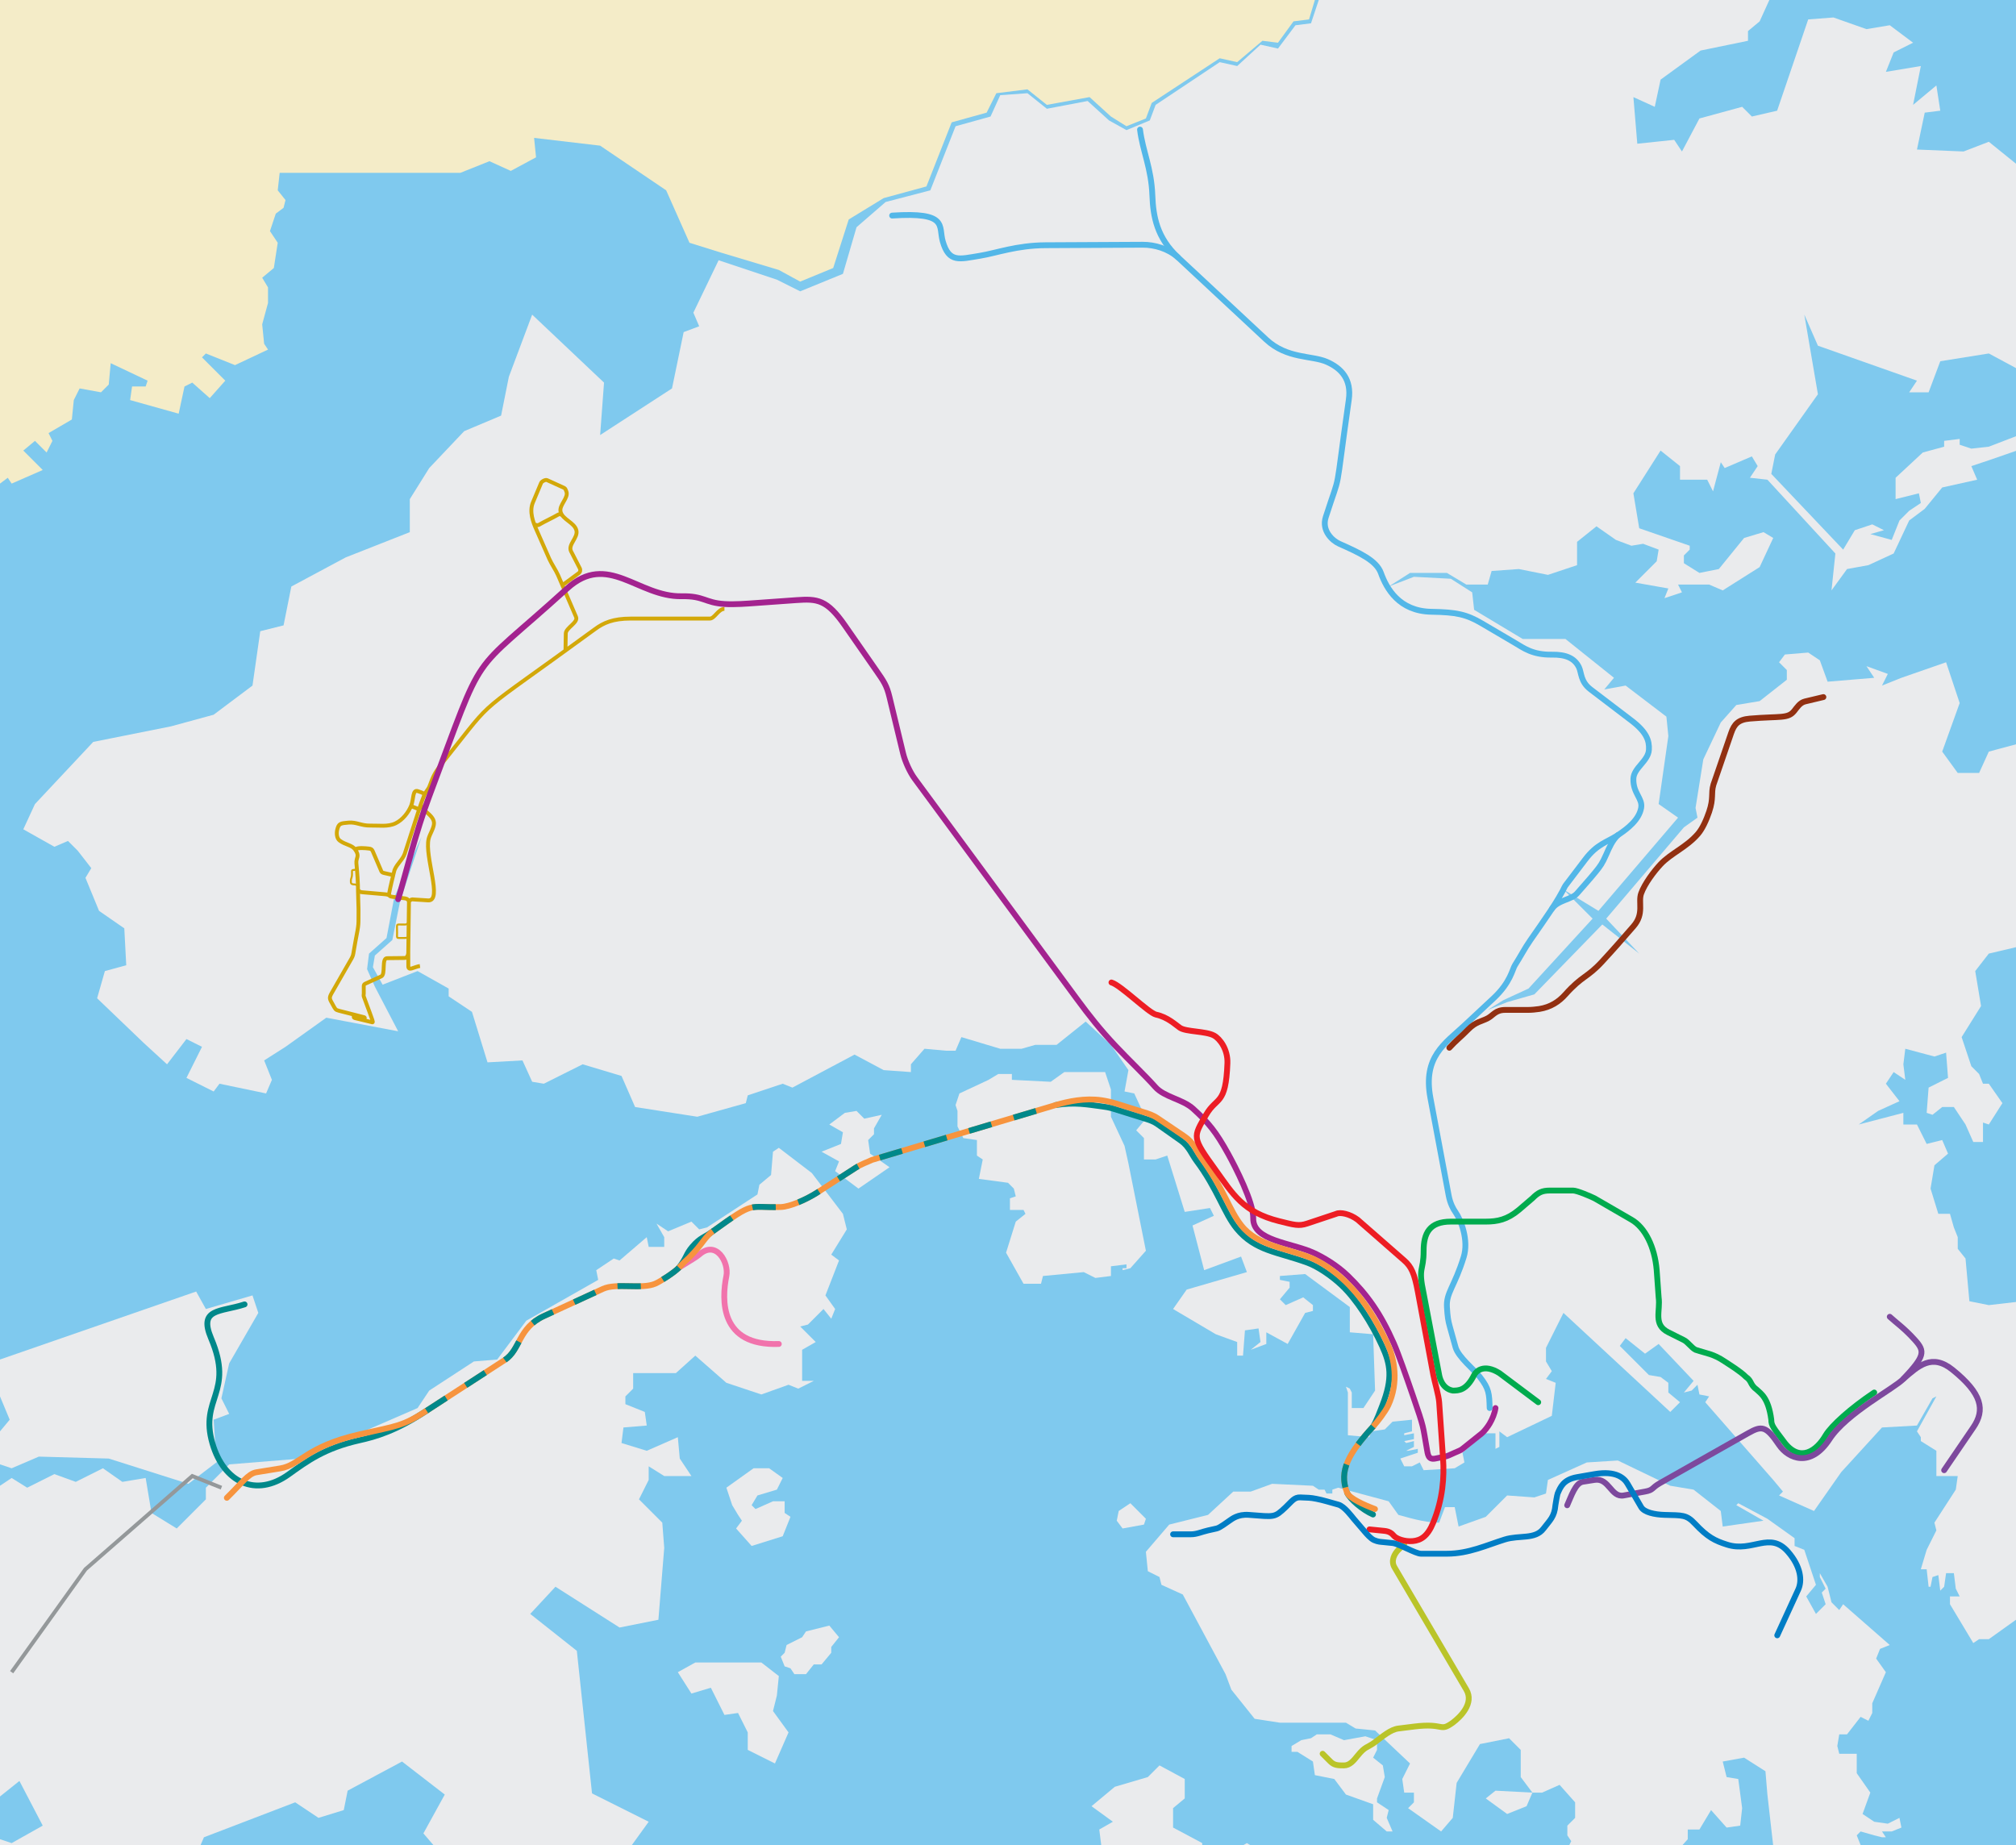 <?xml version="1.0" encoding="UTF-8" standalone="no"?>
<svg xmlns="http://www.w3.org/2000/svg" xmlns:xlink="http://www.w3.org/1999/xlink" version="1.1" width="1038" height="950">
	<style type="text/css">
.text {font-family:Liberation Sans,Arial,sans-serif}
.title {font-weight:bold;font-family:Adobe Garamond Pro,Garamond,Liberation Serif,Georgia,serif}
.line {fill:none;stroke-width:3;stroke-linecap:round;stroke-linejoin:round}
.ae {stroke:#00888a}
.dn {stroke:#f173ac}
.er {stroke:#53b7e8}
.il {stroke:#007dc5}
.kt {stroke:#00ab4e}
.mos {stroke:#923011}
.sie {stroke:#bac429}
.tko {stroke:#7d499d}
.tw {stroke:#ed1d24}
.tc {stroke:#f7943e}
.wr {stroke:#a3238f}
.path {stroke-width:2;fill:none}
.narrow {stroke-width:1;fill:none}
.lr {stroke:#d3a809}
.np {stroke:#94989A}
	</style>
	<defs>
		<circle cx="0" cy="0" r="3" id="station" style="fill:#ffffff;stroke:#000000;stroke-width:1"/>
		<rect width="6" height="10" rx="3.5" x="-3" y="-5" id="interchange" style="fill:#ffffff;stroke:#000000;stroke-width:1"/>
		<path d="m 8,0 -8,4 0,18 11,5 0,21 8,0 L 19,27 30,22 30,4 22,0 22,16 15,20 8,16 8,0" transform="matrix(0.212,0.212,-0.212,0.212,-1.35,-1.8)" id="depot" style="fill:#ffffff;stroke:#000000;stroke-width:2"/>
	</defs>
	<rect width="1038" height="1024" fill="#7fc9ee"/>
	<g fill="#eaebed">
		<path id="newterritories_kowloon" d="m 370,134 -13,27 3,7 -8,3 -6,29 -37,24 2,-27 -37,-35 -12,32 -4,20 -19,8 -18,19 -10,16 0,17 -33,13 -28,15 -4,20 -12,3 -4,28 -20,15 -22,6 -40,8 -30,32 -6,13 16,9 7,-3 5,5 7,9 -3,5 7,17 13,9 1,19 -11,3 -4,14 24,23 12,11 10,-13 8,4 -8,16 14,7 3,-4 24,5 3,-7 -4,-10 11,-7 21,-15 37,7 -12,-23 -4,-9 1,-8 9,-8 4,-21 14,-31 -11,33 -4,20 -9,8 -1,6 5,9 18,-7 16,9 0,4 12,8 8,26 18,-1 5,11 6,1 20,-10 20,6 7,16 32,5 25,-7 1,-4 18,-6 5,2 32,-17 15,8 14,1 0,-4 7,-8 11,1 5,0 3,-7 20,6 11,0 7,-2 11,0 15,-12 13,12 9,13 -2,11 5,1 6,13 -5,6 4,4 0,11 6,0 6,-2 9,29 13,-2 2,4 -11,5 6,23 19,-7 3,8 -31,9 -7,10 22,13 11,4 0,7 3,0 1,-13 7,-1 1,7 -5,4 8,-3 0,-6 11,6 9,-16 4,-1 0,-3 -5,-4 -9,4 -3,-3 5,-6 0,-3 -5,-1 0,-2 13,-1 23,17 0,13 12,1 1,29 -6,9 -6,0 0,-8 -1,-2 -2,-1 1,3 0,22 11,1 1,-3 7,-1 4,-4 10,-1 0,6 -4,1 0,1 5,-1 0,3 -5,1 1,1 4,-1 0,3 -4,2 1,0 5,-1 0,2 -9,3 2,4 4,0 4,-2 2,4 16,-1 5,-3 -1,-5 12,-10 L 770,738 l 0,8 2,-1 0,-8 4,3 23,-11 2,-17 -5,-2 3,-4 -3,-5 0,-7 9,-18 55,51 5,-5 -6,-5 0,-5 -4,-3 -6,-1 -15,-15 3,-4 10,8 7,-5 18,19 -5,6 4,-1 3,-3 1,5 5,1 -2,3 35,40 5,6 -2,2 18,8 14,-20 21,-23 18,-1 8,-14 2,-1 -10,18 2,3 0,2 8,5 0,13 11,0 -1,7 -11,17 1,4 -5,10 -3,10 3,0 1,9 1,0 1,-5 3,-1 1,8 2,-2 1,-7 4,0 1,8 2,4 -5,0 0,4 12,20 3,-2 5,0 14,-10 12,4 0,-169 -26,3 -10,-2 -2,-22 -4,-5 0,-6 -2,-5 -2,-7 -6,0 -4,-13 2,-12 7,-6 -3,-7 -8,2 -5,-10 -7,0 0,-6 -23,6 10,-7 11,-5 -7,-9 4,-6 6,4 -1,-8 1,-8 15,4 6,-2 1,13 -10,5 -1,13 3,1 5,-4 6,0 6,9 4,9 5,0 0,-10 3,1 7,-11 -7,-10 -3,0 -2,-5 -4,-4 -5,-15 10,-16 -3,-18 7,-9 17,-4 9,16 0,-123 -26,7 -5,11 -11,0 -8,-11 9,-25 -7,-21 -23,8 -10,4 3,-6 -11,-4 4,6 -24,2 -4,-11 -6,-4 -12,1 -3,4 4,4 0,5 -14,11 -12,2 -8,9 -9,19 -4,25 1,5 -7,5 -40,47 17,18 -19,-15 -35,36 -14,4 -10,4 8,-5 13,-6 33,-36 -15,-15 18,11 41,-48 -10,-7 5,-35 -1,-10 -21,-16 -11,2 5,-6 -25,-20 -22,0 -25,-15 -1,-9 -11,-7 -19,-1 -13,5 11,-7 19,0 10,6 11,0 2,-7 14,-1 15,3 15,-5 0,-12 10,-8 10,7 8,3 6,-1 8,3 -1,6 -11,11 17,3 -2,5 9,-3 -2,-4 16,0 7,3 19,-12 7,-15 -5,-3 -10,3 -13,16 -10,2 -8,-5 0,-4 3,-3 0,-2 -26,-9 -3,-18 14,-22 10,8 0,7 14,0 3,6 4,-15 2,3 14,-6 3,5 -4,6 9,1 35,38 -2,19 8,-11 11,-2 13,-6 8,-17 8,-6 9,-11 18,-4 -3,-7 9,-3 26,-9 0,-8 -26,10 -9,1 -6,-2 0,-3 -8,1 0,3 -11,3 -14,13 0,11 12,-3 1,5 -6,4 -5,5 -4,10 -11,-3 7,-2 -6,-3 -9,3 -6,10 -37,-39 2,-10 22,-31 -7,-41 7,16 51,18 -4,6 10,0 6,-16 25,-4 26,14 0,-102 -26,-21 -13,5 -24,-1 4,-19 8,-1 -2,-13 -12,10 4,-20 -18,3 4,-10 10,-5 -12,-9 -12,2 -17,-6 -13,1 -16,47 -13,3 -5,-5 -22,6 -9,17 -4,-6 -19,2 -2,-24 11,5 3,-14 22,-16 -11,3 34,-7 0,-5 6,-5 5,-11 -232,0 -4,12 -8,1 -9,12 -9,-2 -12,11 -9,-2 -33,22 -3,8 -12,5 -9,-5 -11,-10 -21,4 -10,-8 -14,1 -5,11 -18,5 -13,33 -23,6 -15,13 -7,24 -22,9 -12,-6"/>
		<path id="tsingyi" d="m 569,552 3,9 0,14 7,15 2,9 9,45 -8,9 -4,1 0,-1 2,0 0,-2 -8,1 0,5 -8,1 -6,-3 -21,2 -1,4 -9,0 -9,-16 5,-16 5,-4 -1,-2 -7,0 0,-6 3,-1 -1,-4 -3,-3 -15,-2 2,-10 -3,-2 0,-8 -7,-1 -3,-6 0,-8 -1,-3 2,-6 15,-7 5,-3 7,0 0,3 20,1 7,-5"/>
		<path id="hongkongisland" d="m 602,785 -12,14 1,10 6,3 1,4 11,5 22,41 3,8 12,15 13,2 34,0 5,3 10,1 18,17 -4,8 1,7 5,0 0,5 -3,3 17,12 6,-7 2,-18 12,-20 15,-3 6,6 0,14 6,8 -19,-1 -5,4 11,8 10,-4 3,-7 5,0 9,-4 8,9 0,8 -4,4 0,5 2,3 -3,6 -7,0 -6,2 6,2 18,10 4,0 1,11 -10,3 -1,7 -3,5 6,6 7,-3 0,-5 12,0 4,-6 -2,-4 11,-4 2,-5 8,13 -1,7 -6,6 0,25 31,0 -8,-11 -1,-6 -3,-2 0,-6 3,-1 2,-7 6,-2 -1,-8 -13,-5 -7,-7 2,-12 9,-10 0,-5 6,0 6,-10 8,9 7,-1 1,-9 -2,-15 -6,-1 -2,-8 11,-2 11,7 1,12 5,44 4,6 6,-2 5,5 1,17 -3,1 4,9 12,4 14,-4 4,5 5,-1 0,-3 3,0 2,2 3,0 -2,5 4,1 2,3 3,0 -1,-8 3,-5 -8,-5 -1,-4 -2,0 -6,3 -3,-2 1,-2 3,-1 -2,-3 0,-19 -10,-25 2,-2 7,2 4,1 2,0 -2,-3 5,0 5,-2 -1,-5 -6,3 -7,-1 -6,-4 4,-11 -7,-10 0,-10 -9,0 -1,-4 1,-6 4,0 7,-9 4,2 2,-4 0,-5 7,-16 -5,-7 2,-5 5,-2 -24,-21 -2,3 -4,-4 -2,-8 -4,-7 0,2 3,6 -2,2 2,6 -5,5 -5,-9 5,-6 -6,-18 -5,-2 0,-4 -14,-10 -15,-8 -1,1 14,8 -21,3 -1,-8 -14,-11 -12,-2 -27,-13 -16,1 -20,9 -1,7 -6,2 -14,-1 -11,11 -14,5 -2,-10 -5,0 -3,8 c -8,0 -17,-3 -21,-4 l -5,-7 -26,-7 -3,1 0,2 -3,0 -1,-2 -3,0 -3,-2 -21,-1 -11,4 -9,0 -13,12"/>
		<path id="apleichau" d="m 678,893 -3,2 -5,1 -5,3 0,3 3,0 8,5 1,7 10,2 6,8 14,5 0,8 7,6 3,0 -3,-7 1,-4 -6,-4 0,-2 4,-11 -1,-6 -5,-4 2,-4 0,-5 -6,-2 -11,2 -7,-3"/>
		<path id="tsingchau" d="m 582,774 -6,4 -1,5 3,4 11,-2 1,-3"/>
		<path id="mawan" d="m 454,574 -4,7 0,3 -3,3 1,7 10,7 -16,11 -12,-9 2,-5 -9,-5 10,-4 1,-6 -7,-4 8,-6 6,-1 4,4"/>
		<path id="lantau" d="m 401,591 -3,2 -1,12 -6,5 -1,5 -26,17 -4,1 -4,-4 -12,5 -6,-4 4,7 0,5 -8,0 -1,-5 -14,12 -3,-1 -9,6 1,5 -37,21 -15,20 -12,1 -23,15 -6,9 -60,26 -37,3 -12,12 0,6 -15,15 -13,-8 -3,-18 -12,2 -10,-7 -14,7 -11,-4 -14,7 -8,-5 -6,4 0,160 10,-8 12,23 -16,9 -6,-2 0,16 2,14 27,26 14,5 7,-13 8,0 6,11 28,-10 -1,-18 -23,-9 9,-19 7,6 18,-3 3,-7 47,-18 12,8 13,-4 2,-10 28,-15 22,17 -11,20 18,21 -9,13 19,11 26,-17 11,11 10,0 1,-9 19,-18 8,0 13,-18 -30,-15 -11,4 -31,-23 48,68 -13,-122 -24,-19 13,-14 33,21 20,-4 3,-37 -1,-13 -12,-12 5,-10 0,-7 8,5 14,0 -6,-9 -1,-11 -16,7 -13,-4 1,-8 12,-1 -1,-7 -10,-4 0,-4 4,-4 0,-8 22,0 10,-9 16,14 18,6 14,-5 5,2 8,-4 -6,0 0,-16 7,-4 -8,-8 4,-1 8,-8 4,5 2,-5 -5,-7 7,-18 -4,-3 8,-13 -2,-8 -16,-21"/>
		<path id="airport" d="m 130,667 -24,7 -5,-9 -101,35 0,19 5,12 -5,6 0,17 6,2 14,-6 36,1 41,13 17,-13 -3,-5 -1,-15 8,-3 -4,-8 4,-18 15,-26"/>
		<path id="lammaisland" d="m 597,909 -6,6 -17,5 -12,10 11,8 -7,4 1,8 3,2 -3,8 -8,8 -7,4 -1,9 34,0 0,-12 16,5 3,27 -4,7 4,4 1,12 70,0 4,-6 4,0 0,-6 5,0 8,6 5,0 11,-10 0,-8 -5,-8 -15,11 -3,-14 -29,17 -9,-6 -13,5 -10,11 -6,-8 2,-9 19,-11 5,-7 0,-9 -6,-6 0,-5 5,-4 0,-5 -5,-3 -7,4 0,5 3,3 0,6 -8,6 -6,-1 -5,-11 0,-12 -15,-8 0,-10 6,-5 0,-10"/>
		<path id="cheungchau" d="m 372,958 -8,5 -3,-1 -7,0 -8,5 -3,6 4,1 0,5 -5,7 -4,-2 -2,4 7,5 7,0 5,5 1,7 -3,4 -14,3 -5,8 -3,1 -1,3 28,0 2,-3 6,0 2,-3 6,6 5,0 0,-4 6,-1 2,-6 4,-2 0,-2 -4,-2 -3,-5 -8,4 -10,-4 -7,-11 2,-8 17,-6 -3,-2 -8,1 0,-3 10,-9"/>
		<path id="heilingchau" d="m 392,856 -34,0 -9,5 7,11 10,-3 7,14 7,-1 5,10 0,9 14,7 7,-16 -8,-11 2,-8 1,-10"/>
		<path id="sunshineisland" d="m 427,837 -12,3 -2,3 -8,4 -1,4 -2,2 2,5 3,1 2,3 6,0 4,-5 4,0 5,-6 0,-3 4,-5"/>
		<path id="pengchau" d="m 388,756 -14,10 3,9 3,5 2,3 -3,4 8,9 16,-5 4,-10 -3,-2 0,-6 -6,0 -9,4 -2,-2 3,-5 10,-3 3,-6 -7,-5"/>
	</g>
	<path id="shenzhen" style="fill:#f4ecc8" d="m 0,0 677,0 -3,10 -8,1 -8,11 -8,-1 -13,11 -9,-2 -35,23 -3,8 -10,4 -8,-5 -11,-10 -22,4 -10,-8 -16,2 -5,10 -18,5 -13,33 -22,6 -18,11 -8,25 -17,7 -11,-6 -30,-9 -16,-5 -12,-27 -34,-23 -34,-4 1,10 -13,7 -11,-5 -15,6 -93,0 -1,9 4,5 -1,4 -4,3 -3,9 4,6 -2,13 -6,5 3,5 0,8 -3,11 1,10 2,3 -17,8 -15,-6 -2,2 12,12 -8,9 -9,-8 -4,2 -3,14 -25,-7 1,-7 7,0 1,-3 -19,-9 -1,11 -4,4 -11,-2 -3,6 -1,10 -12,7 2,4 -3,6 -6,-6 -6,5 10,10 -16,7 -2,-3 -4,3"/>
	<path id="LRT_pathmain" class="lr path" d="m 218.286,409.824 c 0.352,-1.505 -0.513,-1.49 -3.098,-2.454 -2.817,-1.05 -2.141,4.07 -3.459,7.37 -1.481,3.712 -4.438,7.42 -8.031,9.17 -3.954,1.926 -8.746,1.072 -13.143,1.171 -4.502,0.1 -7.097,-1.877 -11.04,-1.533 -4.257,0.371 -5.088,0.431 -5.876,3.608 -0.463,1.866 -0.296,4.498 1.247,5.644 3.055,2.269 6.181,2.2 7.918,4.507 2.653,3.678 0.412,4.143 0.706,7.27 0.432,4.59 0.876,10.191 0.828,14.587 -0.018,1.689 0.275,7.485 0.26,8.912 -0.094,8.782 0.358,6.633 -1.539,16.426 -1.796,9.267 -0.399,6.112 -3.96,12.32 l -8.32,14.506 c -1.509,2.63 -1.006,3.075 0.462,5.728 1.428,2.58 1.432,2.911 3.213,3.366 l 12.995,3.321 c 0.608,0.155 0.482,0.937 -0.421,0.716 l -2.435,-0.594 c -0.865,-0.211 -0.734,-1.002 -1.275,-1.158 -1.101,-0.319 -1.632,1.244 -0.71,1.468 l 8.453,2.052 c 1.546,0.375 1.504,1.284 -3.749,-13.111 -0.182,-0.5 -0.005,-1.064 -0.007,-1.595 l -0.017,-3.81 c -0.003,-0.663 0.298,-0.997 0.901,-1.273 l 8.103,-3.697 c 2.363,-1.078 0.077,-9.344 2.975,-9.377 l 9.154,-0.103 c 1.071,-0.012 1.773,-1.391 1.792,-2.799 l 0.35,-25.92 c 0.011,-0.783 1.233,-1.49 1.657,-1.462 l 8.196,0.528 c 7.704,0.497 -1.966,-22.591 0.29,-31.783 0.593,-2.414 2.837,-5.612 2.749,-8.096 -0.164,-4.628 -7.89,-6.798 -6.484,-10.472 l 1.314,-3.435 c 0.82,-2.143 2.273,-3.435 2.791,-4.806 2.342,-6.197 2.474,-6.949 8.882,-14.962 26.206,-32.771 12.311,-19.27 76.469,-66.182 4.371,-3.196 9.202,-5.374 18.321,-5.374 l 40.752,0 c 2.419,0 4.37,-4.979 7.5,-5 M 216.13,415.678 l -7.68,23.723 c -0.994,3.071 -3.855,5.243 -5.156,8.197 -0.414,0.939 -0.284,1.136 -0.816,2.968 -6.304,-1.491 -5.625,-0.788 -6.536,-2.917 l -3.97,-9.28 c -0.486,-1.136 -0.969,-1.329 -2.072,-1.454 -1.906,-0.218 -5.485,-0.579 -7.096,0.395 M 202.477,450.565 c 0,0 -1.549,6.24 -2.068,9.161 -0.273,1.533 0.238,1.866 1.783,2.057 l 6.369,0.789 c 1.12,0.139 1.968,0.882 2.004,1.971 M 184.35,458.146 c 0.626,1.027 1.33,1.201 2.241,1.28 l 11.446,1.001 c 1.003,0.088 2.147,0.263 2.613,0.831 M 210.214,490.464 l 0.019,7.058 c 0.007,2.63 2.966,0.316 5.994,-0.138 M 216.972,413.259 l -0.842,2.419 c -0.324,0.932 -0.839,0.9 -2.48,0.168 -1.904,-0.849 -1.775,-0.564 -2.499,0.132 M 289.767,301.174 l 8.334,-6.144 c 0.619,-0.456 0.897,-1.49 0.417,-2.424 l -4.47,-8.694 c -1.788,-3.478 3.652,-7.011 2.729,-10.811 -0.993,-4.091 -7.122,-5.501 -8.142,-9.585 -0.884,-3.543 4.326,-7.168 2.95,-10.552 -0.265,-0.652 -0.476,-1.458 -1.106,-1.745 l -8.809,-4.01 c -0.805,-0.366 -2.718,0.625 -3.06,1.44 l -4.229,10.079 c -1.984,4.729 0.202,10.335 1.618,13.551 l 6.83,15.502 c 1.143,2.593 3.431,5.853 4.55,8.456 l 9.214,21.423 c 1.227,2.854 -5.234,5.591 -5.286,8.505 l -0.149,8.385 M 289.661,265.511 c -0.805,-0.771 -1.542,-0.963 -2.223,-0.57 -3.347,1.933 -6.631,3.354 -9.978,5.287 -0.607,0.35 -2.001,0.173 -2.596,-0.719"/>
	<path id="LRT_path2" class="lr narrow" d="m 183.808,446.591 c -0.37,1.256 -0.961,1.308 -1.668,1.335 -1.111,0.041 -0.908,0.477 -0.892,1.608 0.04,2.91 -0.635,2.262 -0.59,4.173 0.019,0.804 -0.134,1.684 1.819,1.67 1.573,-0.012 1.864,1.42 1.864,1.42 M 210.402,474.425 c -0.877,1.973 -1.236,1.549 -3.409,1.603 -3.228,0.08 -2.52,-0.71 -2.544,4.22 -0.015,2.933 -0.333,2.698 1.709,2.711 4.057,0.026 3.777,-0.008 4.132,-1.196" stroke-width="1"/>
	<path id="eastrailmain" class="er line" d="m 586.972,66.726 c 1.328,10.906 5.863,19.881 6.361,33.911 0.387,10.909 2.391,21.822 13.167,31.863 l 45.43,42.333 c 10.787,10.051 23.565,8.082 31.296,11.507 7.304,3.236 12.758,8.859 11.243,19.487 -7.602,53.332 -3.564,34.631 -11.859,60.436 -2.27,7.063 3.544,12.2 6.91,13.695 10.692,4.748 19.215,8.738 21.48,15.042 2.891,8.048 9.396,19.723 26,20 12.83,0.214 17.959,1.27 26,6 l 17,10 c 4.373,2.573 9.055,6.249 18.991,6.079 7.094,-0.121 11.649,1.712 13.952,6.401 1.388,2.826 0.769,7.512 6.058,11.52 l 21,16 c 7.808,5.949 9.252,10.394 9,15 -0.325,5.93 -7.841,9.336 -8,15 -0.211,7.52 4.884,10.041 4,15 -1.071,6.003 -6.772,10.558 -12,14 -5.635,3.709 -10.652,4.477 -16.775,12.538 L 806,456 c -0.702,0.924 -0.674,2.19 -7,12 -1.896,2.941 -8.835,12.922 -11,16 -2.949,4.192 -5.279,8.774 -8,13 -1.327,2.061 -2.237,8.821 -11,17 l -15,14 c -10.023,9.355 -21.483,16.106 -17.506,37.344 l 9.403,50.216 c 0.762,4.067 2.364,6.964 3.43,8.466 2.975,4.191 6.963,14.631 4.305,23.22 C 748.898,662.54 744.563,665.569 745,673 c 0.302,5.129 0.673,7.147 1.424,9.849 l 2.993,10.768 c 1.44,5.182 9.602,11.594 12.501,15.314 4.822,6.188 4.86,8.652 5.082,16.068"/>
	<path id="lokmachauspur" class="er line" d="m 459.347,111 c 29.021,-1.919 23.787,5.397 26.061,13.272 3.221,11.154 8.497,9.148 19.188,7.413 8.535,-1.385 18.757,-5.344 33.829,-5.421 l 49.957,-0.252 c 6.093,-0.031 13.069,1.997 18.118,6.488"/>
	<path id="racecoursespur" class="er line" d="m 833,430 c -2.816,2.745 -4.375,6.269 -6,10 -2.023,4.648 -3.077,5.999 -5.5,9 -2.929,3.627 -7.505,8.654 -9.5,11 -2.778,3.266 -9.826,3.37 -13,8"/>
	<path id="mosrail" class="mos line" d="m 938.834,358.917 -9.442,2.251 c -2.644,0.631 -4.14,3.091 -5.591,4.908 C 920.551,370.148 916.767,368.682 901,370 c -5.995,0.501 -8.082,2.822 -9.672,7.462 L 886,393 c -2.047,5.972 -3.771,10.964 -3.771,10.964 -1.384,4.751 0.212,6.779 -2.229,14.036 -1.448,4.305 -3.522,8.796 -5.776,11.397 C 868.263,436.274 860.292,439.36 855,445 c -3.441,3.668 -8.227,10.06 -10,15 -1.678,4.677 1.765,10.429 -4,17 -8.033,9.158 -8.52,9.849 -16,18 -7.874,8.58 -10.277,7.226 -19,17 -3.384,3.791 -7.586,6.568 -13.435,7.511 C 790.839,519.789 788.414,520 786.623,520 L 775,520 c -4.98,0 -6.11,2.755 -9.023,4.308 -3.074,1.64 -6.126,1.757 -9.977,5.692 -3.735,3.816 -6.403,5.803 -9.759,9.482"/>
	<path id="westrail" class="wr line" d="m 770,725 c -0.46,2.906 -1.564,5.512 -3,8 -0.827,1.433 -2.785,4.028 -4,5 l -10,8 c -1.198,0.958 -1.876,0.991 -4,2 -2.321,1.103 -3.9,1.78 -5,2 l -5,1 c -3.721,0.744 -3.834,-2.153 -4.393,-5.301 -2.142,-12.062 -1.121,-9.626 -7.127,-27.076 -3.488,-10.133 -7.5,-21.615 -9.831,-26.917 -6.784,-15.43 -13.808,-25.246 -23.649,-34.799 -5.734,-5.566 -12.9,-9.686 -17.595,-11.83 -11.734,-5.357 -31.381,-6.1 -31.144,-17.86 0.165,-8.221 -9.236,-26.473 -12.908,-33.107 -6.32,-11.419 -10.136,-16.043 -18.015,-23.219 -5.403,-4.922 -14.851,-5.977 -19.442,-11.163 -5.04,-5.694 -13.734,-13.974 -20.543,-21.205 -7.843,-8.331 -13.285,-15.23 -20.094,-24.475 L 471,401 c -2.517,-3.417 -5.025,-8.96 -6,-13 l -7,-29 c -1.475,-6.111 -2.841,-8.021 -7,-14 l -16,-23 c -9.25,-13.296 -14.119,-13.777 -25,-13 l -21,1.5 c -4.091,0.292 -10.741,0.83 -16,0.5 -10.057,-0.632 -10.532,-4.215 -22,-4 -22.557,0.423 -38.083,-23.029 -59,-4 -52.29,47.571 -40.947,27.156 -71,107 -7.091,18.839 -12,39.75 -16,53"/>
	<path id="disneyline" class="dn line" d="m 349.569,652.696 c 5.922,-3.713 8.929,-5.369 10.431,-6.696 8.879,-7.846 15.372,4.202 14,11 -2.468,12.223 -3.388,36.103 27,35"/>
	<path id="airportexpress" class="ae line" d="m 125.919,671.619 c -12.397,4.064 -23.847,1.896 -17.229,17.462 12.033,28.301 -6.107,30.715 0.701,54.142 5.864,20.178 22.402,27.959 39.159,15.964 9.547,-6.834 18.477,-13.554 36.632,-17.619 7.992,-1.789 18.668,-4.716 34.468,-15.208 M 349.569,652.696 c 4.057,-5.179 3.548,-6.873 6.851,-10.727 C 360.67,637.009 362.66,637.267 367,634 m 176.5,-65 c 9.809,-1.62 16.73,-0.221 23.428,0.635 1.975,0.252 4.043,0.549 6.087,1.187 l 16.562,5.164 c 2.128,0.664 4.331,1.39 6.205,2.713 l 12.358,8.72 c 3.943,2.782 5.6,7.223 7.762,10.109 10.978,14.654 14.396,27.229 20.852,35.067 9.587,11.638 21.055,11.908 36.651,17.644 4.76,1.751 11.948,6.396 17.494,11.671 7.392,7.031 15.308,19.219 20.727,31.16 4.226,9.311 5.671,16.303 0.063,30.707 -1.273,3.271 -2.727,7.391 -4.69,10.723 m -13.409,34.059 c 1.4,3.246 7.908,8.885 13.343,11.25"/>
	<path id="tungchungline" class="tc line" d="m 116.801,771.216 c 7.725,-7.601 11.017,-12.469 15.2,-13.15 l 12.312,-2.004 c 10.263,-1.671 13.321,-11.289 40.866,-17.539 19.379,-4.397 22.201,-4.206 34.47,-12.165 l 40.199,-26.076 c 8.235,-5.342 6.791,-16.486 20.218,-22.663 l 30.381,-13.977 c 6.93,-3.188 20.035,0.345 26.986,-2.704 2.68,-1.176 9.896,-5.842 12.135,-8.243 4.875,-5.228 2.999,-2.613 7.932,-8.009 4.793,-5.243 5.637,-7.899 9.499,-10.687 22.221,-16.036 17.624,-11.979 34.991,-12.505 4.742,-0.143 13.256,-3.899 19.006,-7.61 l 19.333,-12.477 c 3.533,-2.28 6.504,-3.103 8.55,-4.162 L 543.5,569 c 6.505,-1.942 15.134,-3.756 23.704,-2.501 2.128,0.312 5.252,0.994 7.536,1.71 l 14.399,4.519 c 2.101,0.659 4.517,1.406 6.796,2.947 l 13.851,9.365 c 4.966,3.358 5.471,6.597 8.839,11.319 12.554,17.6 13.989,26.322 20.54,34.62 8.403,10.646 22.99,11.538 35.763,16.679 5.167,2.079 11.893,6.409 18.075,12.469 10.064,9.866 15.88,20.299 21.123,31.188 3.858,8.012 6.243,20.5 0.616,32.371 -1.513,3.192 -5.351,8.182 -7.742,10.814 -12.215,13.44 -17.932,22.615 -13.409,34.06 1.163,2.944 8.931,6.404 14.366,8.428"/>
	<path id="airportexpress_shared_section" class="ae line" style="stroke-linecap:butt;stroke-dasharray:12, 12;stroke-dashoffset:0" d="m 219.649,726.359 40.199,-26.076 c 8.235,-5.342 6.791,-16.486 20.218,-22.663 l 30.381,-13.977 c 6.93,-3.188 20.035,0.345 26.986,-2.704 2.68,-1.176 9.896,-5.842 12.135,-8.243 M 367,634 c 22.221,-16.036 17.624,-11.979 34.991,-12.505 4.742,-0.143 13.256,-3.899 19.006,-7.61 l 19.333,-12.477 c 3.533,-2.28 6.504,-3.103 8.55,-4.162 L 543.5,569 M 707,734.5 c -12.215,13.44 -17.932,22.615 -13.409,34.06"/>
	<path id="southislandline" class="sie line" d="m 723,795 -3,3 c -2,2 -4,5.6 -2,9 l 37,63 c 4.1,7 -3,14 -7,17 -7,5 -4,0 -20,2 l -8,1 c -4,0.5 -8,4 -12,7 -4,3 -5,2 -9,7 -2,2.5 -4,5 -7,5 -3,0 -5,0 -7,-2 l -4,-4"/>
	<path id="tsuenwanline" class="tw line" d="m 572.264,505.869 c 4.681,1.302 19.261,15.742 22.914,16.533 6.072,1.315 10.048,5.236 12.353,6.802 3.131,2.127 13.23,1.67 17.491,3.951 3.085,1.652 7.22,7.164 6.958,14.27 C 631.166,569.453 626.481,564.484 621,574 c -6.758,11.733 -7.507,11.241 5.082,28.686 8.587,11.9 13.815,21.461 32.678,26.124 7.601,1.879 9.955,2.619 14.24,1.19 l 15,-5 c 2,-1 7,-0 11,3 l 24,21 c 3.649,3.193 5.259,6.642 7,16 l 8,43 c 0.62,3.332 2.759,10.502 3,14 l 2,29 c 0.653,9.462 -0.058,20.807 -5.109,33.087 -2.865,6.966 -6.349,9.04 -10.479,9.409 -4.346,0.388 -8.516,-1.273 -9.703,-2.704 -1.166,-1.406 -2.516,-2.316 -4.979,-2.563 l -7.607,-0.763"/>
	<path id="kwuntongline" class="kt line" d="m 792,722 -20,-15 c -8,-5 -12,-1 -13,1 -4,8 -8,8 -11,8 -6,-1 -7,-8 -7,-8 l -8,-42 c -3,-14 0,-11 0,-22 0,-9 3,-15 14,-15 l 18,0 c 6,0 11,-1 17,-6 l 7,-6 c 3,-3 5,-4 9,-4 l 12,0 c 2,0 9,3 11,4 l 19,11 c 7,4 12,14 13,26 l 1,14 c 1,7 -3,14 5,18 l 8,4 c 2,1 4,4 6,5 6,2 9,2 15,6 3,2 8,5 11,8 3,2 2,4 5.5,6.5 2,2 6,4 7.5,15.5 0,3 1,4 7,12 8,10 16.374,4 21,-4 3,-5 13,-14 25,-22"/>
	<path id="tseungkwanoline" class="tko line" d="m 973,678 c 3.25,3 7.525,5.91 13,12 5.286,5.879 5.035,8.26 -6,20 -4.534,4.824 -29.257,17.561 -38,31 -9.708,14.921 -21.18,10.129 -26,3 -6.718,-9.937 -8.886,-10.026 -16,-6 l -45.323,25.651 C 850.232,766.166 851.49,767.184 847,768 l -11,2 c -6.568,1.194 -7.463,-9.187 -15,-8 l -6.018,0.948 c -3.847,0.606 -5.977,7.474 -8.07,12.109"/>
	<path id="lohasparkspur" class="tko line" d="m 980,710 c 7.685,-6.646 14.683,-13.336 25.391,-4.663 15.2,12.31 16.783,20.608 10.609,29.663 l -15,22"/>
	<path id="islandline" class="il line" d="m 604,790 9.14,0 c 3.133,0 5.456,-1.238 8.86,-2 l 4.467,-1 c 1.651,-0.37 5.312,-3.189 6.533,-4 1.369,-0.909 4.307,-3.424 10,-3 13.353,0.994 13.093,1.576 19,-4 3.169,-2.991 4.367,-5.139 7.5,-5 l 4.5,0.2 c 1.82,0.081 5.447,0.798 9,1.8 l 6.114,1.725 c 3.108,0.877 6.926,6.154 7.886,7.275 l 6,7 c 0.561,0.654 2.767,3.259 4.5,4 2.08,0.89 3.32,0.882 4.5,1 l 5,0.5 c 3.26,0.326 11.842,5.502 14.652,5.501 L 745,800 c 11.253,-8.4e-4 20.476,-4.435 29.802,-7.331 7.558,-2.347 15.588,0.137 19.902,-5.568 3.327,-4.4 5.646,-6.014 6.169,-12.216 0.044,-0.524 0.893,-5.351 1.127,-5.885 1.411,-3.213 2.897,-7.201 10.015,-8.438 L 821,759 c 11.23,-1.952 15.368,2.202 17,5 l 7,12 c 1.556,2.667 6.823,3.845 12,4 9.185,0.274 11.24,-0.213 15.692,4.537 6.51,6.946 10.312,8.83 16.639,10.821 13.046,4.106 21.861,-7.144 31.255,3.612 6.739,7.717 7.378,14.948 5.281,19.517 l -10.799,23.53"/>
	<path d="M 114,766 99,760 44,808 6,861" fill="none" stroke="#94989a" stroke-width="2"/>
</svg>